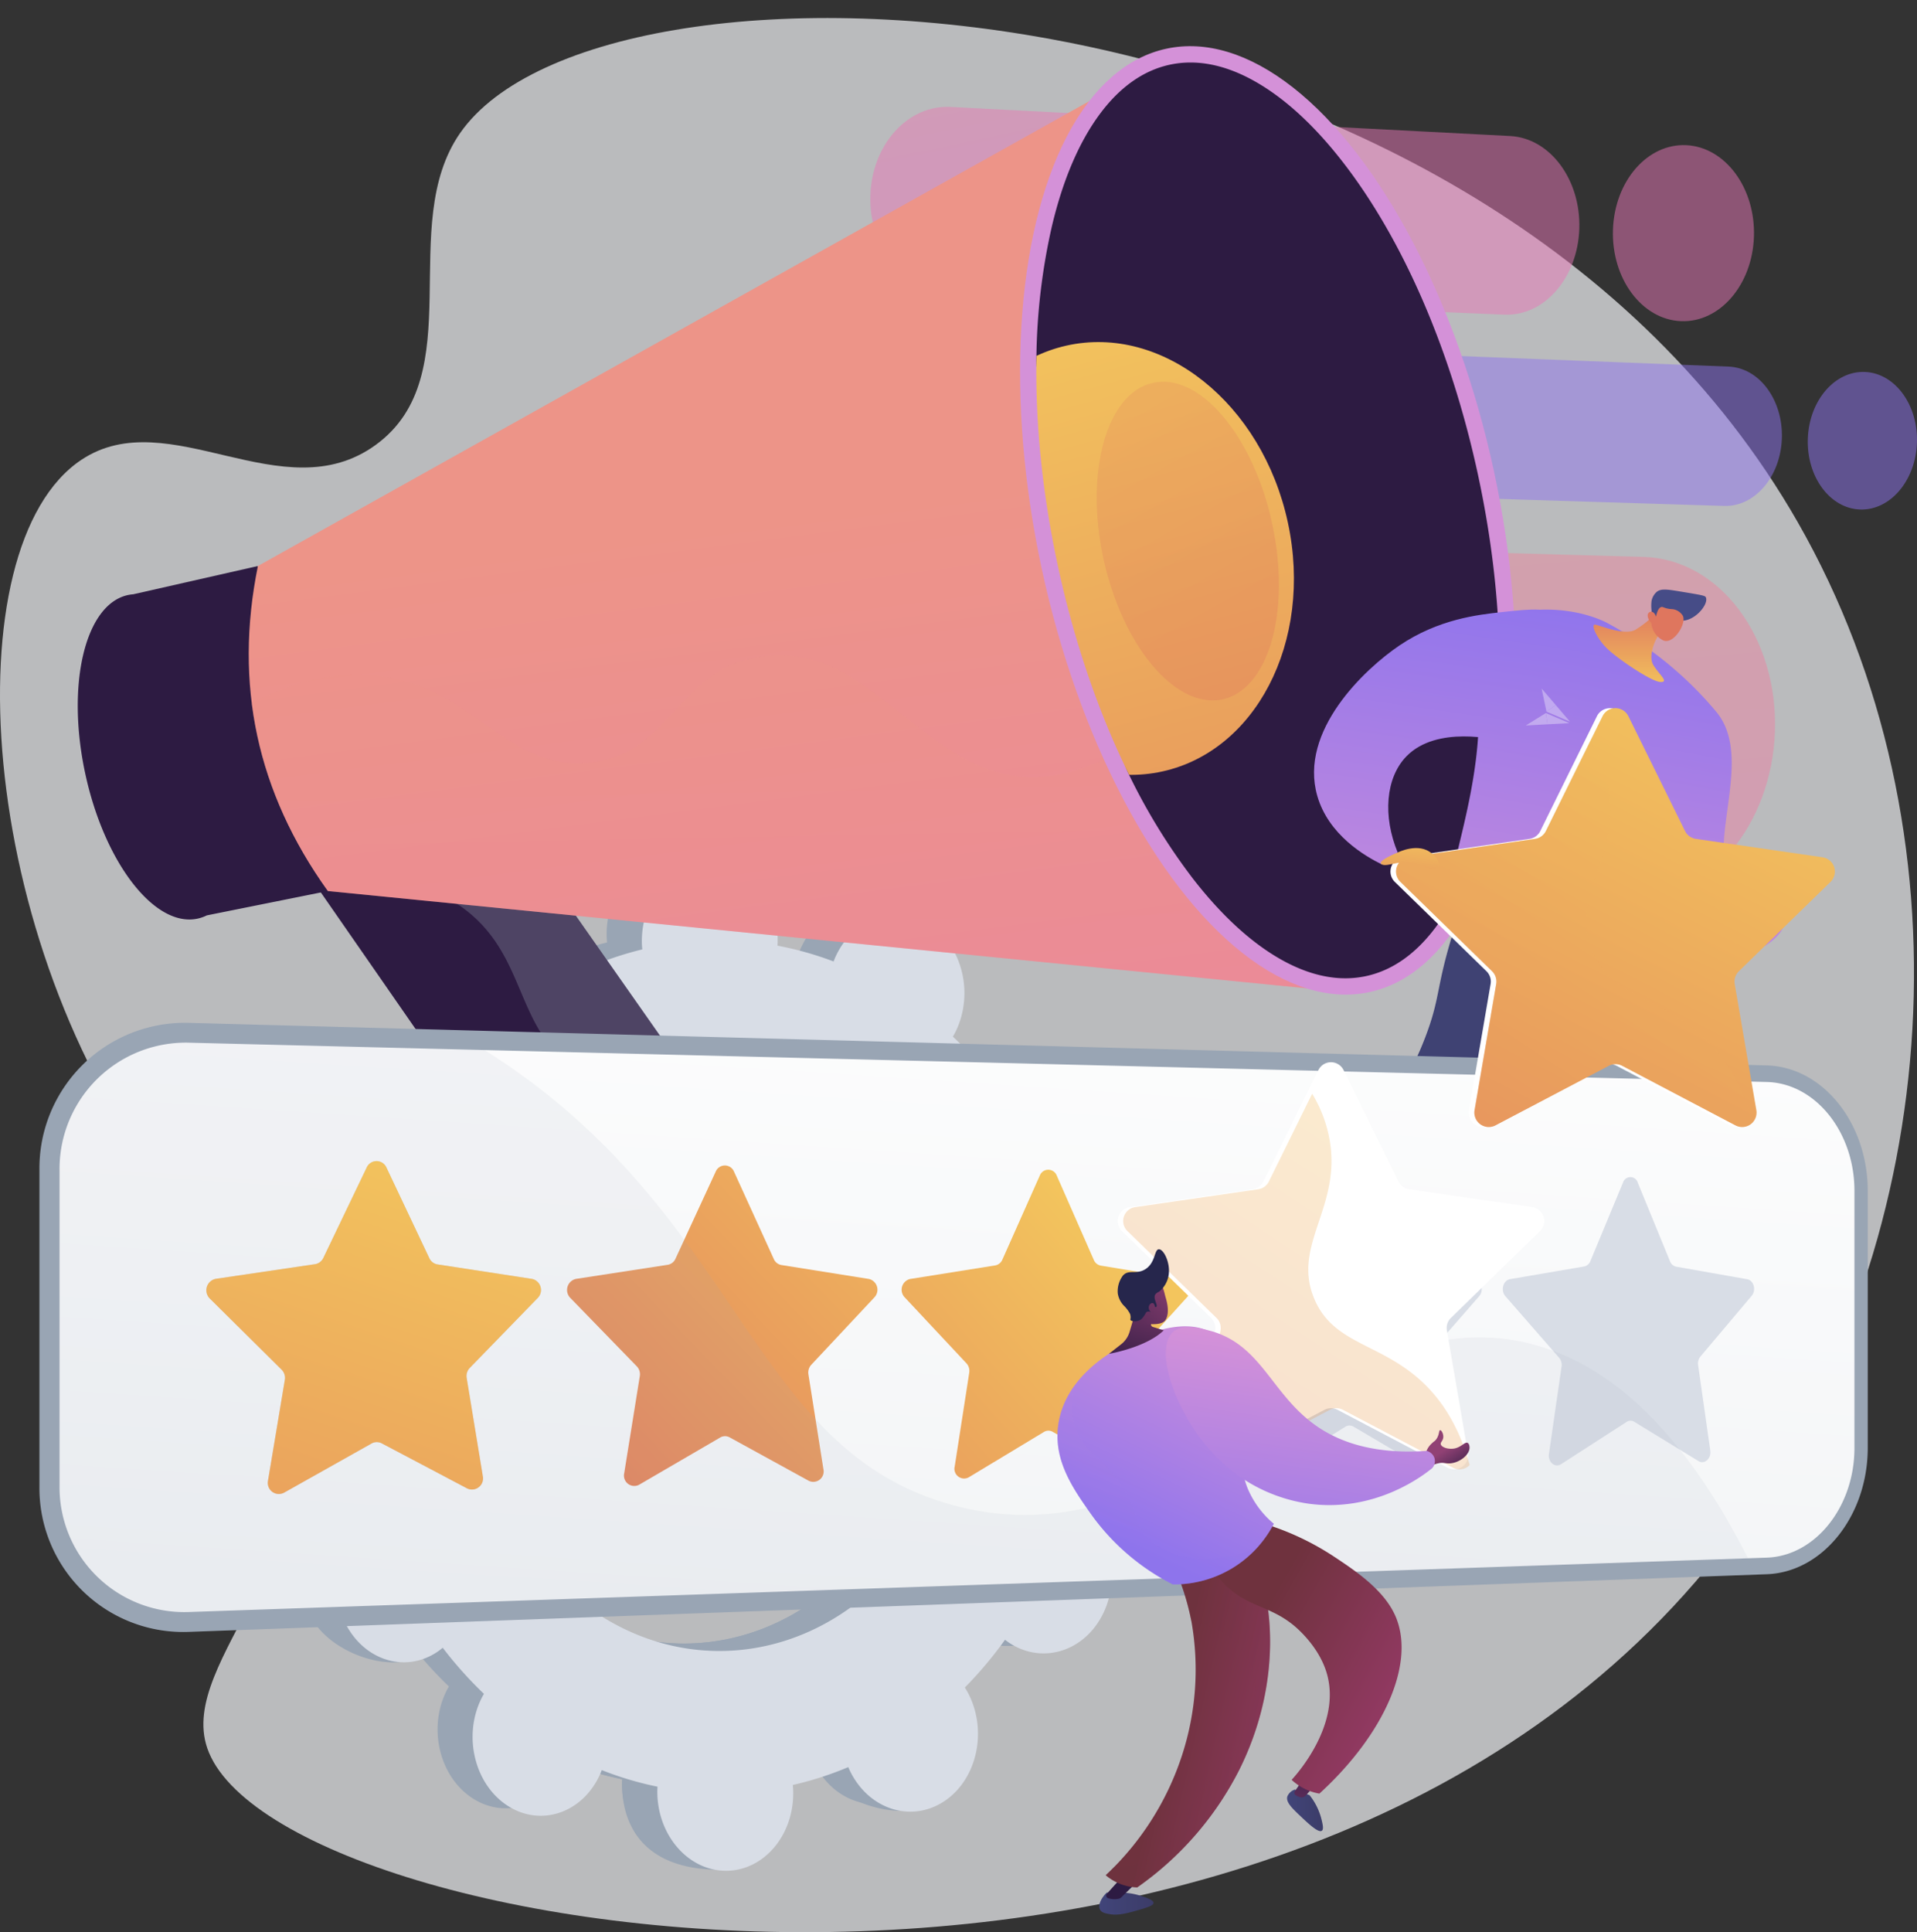 <?xml version="1.0" encoding="UTF-8"?>
<svg xmlns="http://www.w3.org/2000/svg" xmlns:xlink="http://www.w3.org/1999/xlink" width="422.375" height="425.634" viewBox="0 0 422.375 425.634">
  <rect x="0" y="0" width="422.375" height="425.634" fill="#333333" stroke="none"/>
  <defs>
    <linearGradient id="linear-gradient" x1="-0.34" y1="-1.351" x2="0.747" y2="2.228" gradientUnits="objectBoundingBox">
      <stop offset="0" stop-color="#ed9488"/>
      <stop offset="1" stop-color="#e778b7"/>
    </linearGradient>
    <linearGradient id="linear-gradient-2" x1="-0.73" y1="-1.277" x2="0.26" y2="0.124" xlink:href="#linear-gradient"/>
    <linearGradient id="linear-gradient-3" x1="-8.443" y1="-2.617" x2="-3.571" y2="-0.996" xlink:href="#linear-gradient"/>
    <linearGradient id="linear-gradient-4" x1="-1.045" y1="-1.86" x2="-0.059" y2="-0.439" gradientUnits="objectBoundingBox">
      <stop offset="0.004" stop-color="#d491d8"/>
      <stop offset="1" stop-color="#8e74ed"/>
    </linearGradient>
    <linearGradient id="linear-gradient-5" x1="-10.943" y1="-3.399" x2="-6.082" y2="-1.797" xlink:href="#linear-gradient-4"/>
    <linearGradient id="linear-gradient-6" x1="5.519" y1="1.434" x2="6.321" y2="1.434" gradientUnits="objectBoundingBox">
      <stop offset="0" stop-color="#2d1b42"/>
      <stop offset="1" stop-color="#7e3e73"/>
    </linearGradient>
    <linearGradient id="linear-gradient-7" x1="10.284" y1="1.702" x2="12.613" y2="2.15" xlink:href="#linear-gradient-6"/>
    <linearGradient id="linear-gradient-8" x1="-1.349" y1="0.763" x2="-1.108" y2="2.324" xlink:href="#linear-gradient"/>
    <linearGradient id="linear-gradient-9" x1="-1.438" y1="0.362" x2="-1.194" y2="4.677" xlink:href="#linear-gradient"/>
    <linearGradient id="linear-gradient-10" x1="-44.507" y1="0.973" x2="-45.618" y2="1.601" xlink:href="#linear-gradient-4"/>
    <linearGradient id="linear-gradient-11" x1="-44.375" y1="1.321" x2="-45.444" y2="1.335" xlink:href="#linear-gradient-6"/>
    <clipPath id="clip-path">
      <path id="Path_2362" data-name="Path 2362" d="M2567.841,446.605c5.842-1.258,11.055-4.944,15.493-10.957,4.518-6.12,8.03-14.321,10.438-24.376,5.062-21.138,4.621-47.78-1.242-75.018s-16.424-51.7-29.735-68.884c-6.332-8.174-12.908-14.2-19.543-17.922-6.52-3.654-12.788-4.869-18.629-3.612s-11.055,4.944-15.494,10.957c-4.517,6.12-8.029,14.321-10.437,24.376-5.062,21.137-4.621,47.779,1.242,75.018s16.424,51.7,29.735,68.884c6.332,8.174,12.908,14.2,19.543,17.922C2555.732,446.647,2562,447.862,2567.841,446.605Z" fill="none"/>
    </clipPath>
    <linearGradient id="linear-gradient-12" x1="-4.991" y1="1.101" x2="-4.521" y2="3.254" gradientUnits="objectBoundingBox">
      <stop offset="0" stop-color="#f3c55d"/>
      <stop offset="0.996" stop-color="#df765e"/>
    </linearGradient>
    <linearGradient id="linear-gradient-13" x1="-10.169" y1="1.747" x2="-9.487" y2="3.904" xlink:href="#linear-gradient-12"/>
    <linearGradient id="linear-gradient-14" x1="-230.745" y1="-2.41" x2="-230.565" y2="2.649" gradientUnits="objectBoundingBox">
      <stop offset="0" stop-color="#2d1b42"/>
      <stop offset="1" stop-color="#914174"/>
    </linearGradient>
    <linearGradient id="linear-gradient-15" x1="-857.532" y1="1.151" x2="-857.654" y2="-5.069" xlink:href="#linear-gradient-12"/>
    <linearGradient id="linear-gradient-16" x1="-354.714" y1="-1.485" x2="-354.43" y2="1.472" xlink:href="#linear-gradient-14"/>
    <linearGradient id="linear-gradient-17" x1="-592.092" y1="1.353" x2="-592.178" y2="-3.032" xlink:href="#linear-gradient-12"/>
    <linearGradient id="linear-gradient-18" x1="-131.052" y1="0.5" x2="-130.052" y2="0.5" gradientUnits="objectBoundingBox">
      <stop offset="0" stop-color="#464c87"/>
      <stop offset="0.996" stop-color="#3f4273"/>
    </linearGradient>
    <linearGradient id="linear-gradient-19" x1="-140.79" y1="0.5" x2="-139.716" y2="0.5" xlink:href="#linear-gradient-18"/>
    <linearGradient id="linear-gradient-20" x1="-64.321" y1="0.5" x2="-63.321" y2="0.5" xlink:href="#linear-gradient-18"/>
    <linearGradient id="linear-gradient-21" x1="0.393" y1="1.3" x2="0.626" y2="0.019" xlink:href="#linear-gradient-4"/>
    <linearGradient id="linear-gradient-22" x1="-196.535" y1="1.122" x2="-196.535" y2="-0.088" xlink:href="#linear-gradient-12"/>
    <linearGradient id="linear-gradient-23" x1="-321.885" y1="-123.956" x2="-322.549" y2="-126.172" xlink:href="#linear-gradient-18"/>
    <linearGradient id="linear-gradient-24" x1="-394.227" y1="1.73" x2="-393.107" y2="-0.567" xlink:href="#linear-gradient-12"/>
    <linearGradient id="linear-gradient-25" x1="0.297" y1="1.651" x2="0.592" y2="-0.103" xlink:href="#linear-gradient-4"/>
    <linearGradient id="linear-gradient-26" x1="0.229" y1="1.762" x2="0.67" y2="-0.345" gradientUnits="objectBoundingBox">
      <stop offset="0.004" stop-color="#ebeef1"/>
      <stop offset="1" stop-color="#fff"/>
    </linearGradient>
    <linearGradient id="linear-gradient-27" x1="1.299" y1="-0.204" x2="-0.153" y2="1.23" xlink:href="#linear-gradient-12"/>
    <linearGradient id="linear-gradient-28" x1="0.807" y1="0.296" x2="-0.755" y2="1.784" xlink:href="#linear-gradient-12"/>
    <linearGradient id="linear-gradient-29" x1="0.659" y1="-0.06" x2="-0.203" y2="2.505" xlink:href="#linear-gradient-12"/>
    <linearGradient id="linear-gradient-30" x1="0.797" y1="-0.039" x2="-0.191" y2="1.795" xlink:href="#linear-gradient-12"/>
    <linearGradient id="linear-gradient-31" x1="0.98" y1="-0.127" x2="-0.236" y2="1.862" xlink:href="#linear-gradient-12"/>
    <linearGradient id="linear-gradient-33" x1="0.98" y1="-0.127" x2="-0.236" y2="1.862" xlink:href="#linear-gradient-12"/>
    <linearGradient id="linear-gradient-34" y1="0.5" x2="1" y2="0.5" gradientUnits="objectBoundingBox">
      <stop offset="0" stop-color="#41457a"/>
      <stop offset="0.996" stop-color="#3c3c68"/>
    </linearGradient>
    <linearGradient id="linear-gradient-36" x1="0.683" y1="1.086" x2="1.37" y2="3.067" xlink:href="#linear-gradient-14"/>
    <linearGradient id="linear-gradient-37" x1="1.086" y1="-2.415" x2="-0.487" y2="5.498" xlink:href="#linear-gradient-14"/>
    <linearGradient id="linear-gradient-38" x1="1.227" y1="0.872" x2="0.381" y2="0.479" gradientUnits="objectBoundingBox">
      <stop offset="0" stop-color="#9b3b6c"/>
      <stop offset="1" stop-color="#6f323e"/>
    </linearGradient>
    <linearGradient id="linear-gradient-40" x1="0.99" y1="0.841" x2="0.283" y2="0.335" xlink:href="#linear-gradient-38"/>
    <linearGradient id="linear-gradient-41" x1="0.738" y1="-0.045" x2="0.382" y2="0.875" xlink:href="#linear-gradient-4"/>
    <linearGradient id="linear-gradient-42" x1="0.969" y1="1.234" x2="0.427" y2="0.558" xlink:href="#linear-gradient-14"/>
    <linearGradient id="linear-gradient-43" x1="0.568" y1="0.116" x2="0.282" y2="1.45" xlink:href="#linear-gradient-4"/>
    <linearGradient id="linear-gradient-44" x1="0.774" y1="-0.356" x2="0.393" y2="0.833" xlink:href="#linear-gradient-4"/>
    <linearGradient id="linear-gradient-45" x1="0.139" y1="1.51" x2="1.268" y2="-0.984" xlink:href="#linear-gradient-14"/>
    <linearGradient id="linear-gradient-46" x1="-0.522" y1="2.049" x2="1.168" y2="-0.19" xlink:href="#linear-gradient-14"/>
    <linearGradient id="linear-gradient-47" x1="-5.33" y1="6.894" x2="3.967" y2="-3.203" xlink:href="#linear-gradient-14"/>
    <linearGradient id="linear-gradient-48" x1="0.724" y1="-0.337" x2="0.129" y2="2.606" xlink:href="#linear-gradient-12"/>
  </defs>
  <g id="Group_161" data-name="Group 161" transform="translate(-2266.866 -231.585)">
    <g id="Group_156" data-name="Group 156">
      <path id="Path_2345" data-name="Path 2345" d="M2368.242,260.9c-14.164,20.358,2.443,53.363-18.573,68.674-20.458,14.9-45.589-9.525-64.869,3.3-28.6,19.031-23.378,106.115,18.438,160.222,12.575,16.272,23.083,22.6,27.737,41.006,9.993,39.515-25.128,63.022-18.444,82.565,15.048,44.005,246.483,80.931,339.345-51.319,43.37-61.766,49.859-150.957,11.109-218.7C2592.964,224.248,2400.022,215.222,2368.242,260.9Z" fill="#f4f6f9" opacity="0.7"/>
      <g id="Group_137" data-name="Group 137">
        <path id="Path_2346" data-name="Path 2346" d="M2629,354.262l-242.364-6.824c-19.067-.537-35.218,17.182-35.91,39.576h0c-.693,22.391,14.34,40.67,33.413,40.83l242.439,2.03c16.715.14,30.7-16.536,31.365-37.249h0C2658.6,371.908,2645.705,354.732,2629,354.262Z" opacity="0.5" fill="url(#linear-gradient)"/>
        <g id="Group_135" data-name="Group 135" opacity="0.5">
          <path id="Path_2347" data-name="Path 2347" d="M2599.6,261.55l-123.291-6.412c-9.392-.489-17.324,8.245-17.677,19.509h0c-.353,11.262,7.008,20.711,16.4,21.1l123.311,5.152c8.779.366,16.147-8.109,16.493-18.931h0C2615.186,271.149,2608.38,262.006,2599.6,261.55Z" fill="url(#linear-gradient-2)"/>
          <path id="Path_2348" data-name="Path 2348" d="M2653.314,283.677c-.342,10.659-7.531,19.01-16.09,18.652-8.6-.36-15.318-9.363-14.974-20.109s7.62-19.1,16.217-18.649C2647.025,264.016,2653.656,273.017,2653.314,283.677Z" fill="url(#linear-gradient-3)"/>
        </g>
        <g id="Group_136" data-name="Group 136" opacity="0.5">
          <path id="Path_2349" data-name="Path 2349" d="M2647.726,312.34l-94.326-3.708c-7.132-.28-13.156,6.558-13.432,15.274h0c-.276,8.716,5.3,15.962,12.433,16.185l94.339,2.947c6.767.211,12.456-6.467,12.727-14.916h0C2659.739,319.672,2654.492,312.606,2647.726,312.34Z" fill="url(#linear-gradient-4)"/>
          <path id="Path_2350" data-name="Path 2350" d="M2689.227,329.154c-.309,8.339-5.913,14.9-12.539,14.664-6.65-.241-11.807-7.239-11.5-15.631s5.967-14.958,12.616-14.663C2684.431,313.817,2689.535,320.815,2689.227,329.154Z" fill="url(#linear-gradient-5)"/>
        </g>
      </g>
      <g id="Group_139" data-name="Group 139">
        <g id="Group_138" data-name="Group 138">
          <path id="Path_2351" data-name="Path 2351" d="M2481.525,591.938c7.315,4.684,16.517,1.713,20.548-6.647s1.355-18.942-5.977-23.614c-.379-.242-.767-.451-1.155-.652a104.755,104.755,0,0,0,3.076-14.26c.42.032.842.058,1.27.05,8.37-.149,15.022-8.047,14.846-17.641s-7.111-17.231-15.48-17.058c-.437.009-.867.052-1.293.1a106.147,106.147,0,0,0-3.579-14.126c.384-.217.767-.443,1.14-.7,7.156-4.949,9.445-15.62,5.109-23.821s-13.635-10.81-20.772-5.85c-.366.255-.709.533-1.049.816a87.762,87.762,0,0,0-9.242-10.146c.234-.4.464-.816.672-1.251,4.012-8.385,9.26-17.489,1.9-21.955-16.992-10.312-24.27-3.032-28.266,5.34-.207.434-.385.876-.556,1.32a72.242,72.242,0,0,0-12.345-3.477c.026-.479.046-.959.037-1.448-.173-9.527,2.391-14.5-5.91-15.256-18.062-1.654-24.144,6.554-23.972,16.059.009.5.047.984.091,1.469a73.576,73.576,0,0,0-12.12,4.1c-.187-.437-.382-.871-.6-1.295-4.255-8.111-13.39-10.678-20.4-5.744s-9.238,15.482-5,23.582c.217.416.455.806.7,1.192a88.451,88.451,0,0,0-8.679,10.513c-.347-.266-.7-.528-1.069-.764-7.156-4.56-16.134-1.532-20.059,6.754s-1.318,18.693,5.821,23.265c.37.237.748.441,1.127.638a104.9,104.9,0,0,0-3,14.09c-.41-.031-.82-.055-1.237-.047-8.141.169-14.594,7.96-14.424,17.406s6.9,16.984,15.042,16.839c.425-.008.844-.048,1.259-.1a106.266,106.266,0,0,0,3.49,13.964c-.375.213-.748.433-1.113.687-6.969,4.844-9.2,15.351-4.977,23.478s18.218,12.937,25.211,8.1c.359-.248-4.224-2.642-3.891-2.918a88.191,88.191,0,0,0,9.075,10.153c-.23.4-.456.8-.66,1.232-3.943,8.261-1.326,18.727,5.851,23.385s16.223,1.746,20.182-6.528c.205-.429.382-.867.552-1.306a72.478,72.478,0,0,0,12.267,3.647c-.025.477-.046.956-.037,1.444.173,9.51,6.994,17.151,15.245,17.066s14.828-7.881,14.654-17.414c-.009-.5-.047-.988-.091-1.475a73.319,73.319,0,0,0,12.209-3.934c.189.441.385.88.61,1.31,4.3,8.217,13.547,10.948,20.662,6.089s9.4-15.487,5.086-23.715c-.221-.422-.463-.819-.709-1.211a88.051,88.051,0,0,0,8.846-10.52C2480.788,591.427,2481.147,591.7,2481.525,591.938Zm-90.466-6.3c-26.1-16.826-35.6-54.764-21.287-84.867,14.347-30.173,47.259-41.227,73.582-24.564,26.436,16.735,36.113,55,21.543,85.333C2450.361,591.806,2417.271,602.536,2391.059,585.639Z" fill="#99a5b4"/>
          <path id="Path_2352" data-name="Path 2352" d="M2499.287,546.815c8.37-.149,15.022-8.048,14.846-17.641s-7.111-17.231-15.48-17.058c-.437.009-.867.052-1.293.1a106,106,0,0,0-3.579-14.126c.384-.217.767-.443,1.14-.7,7.156-4.95,16.019-17.562,10.963-25.291-9.585-14.653-19.489-9.34-26.626-4.38-.366.255-.709.532-1.049.815a87.755,87.755,0,0,0-9.242-10.145c.234-.4.464-.816.672-1.25a19.568,19.568,0,0,0,.934-14.284q-10.315,19.191-20.3,38.547c21.1,18.584,27.838,52.627,14.624,80.14-11.176,23.268-33.332,34.976-54.889,31.465-.959,2.666-1.9,5.347-2.929,7.98-2.788,7.141-5.953,14.095-9.121,21.035q2.988.881,6,1.493c-.025.477-.046.956-.037,1.444.173,9.51,5.4,18.037,20.356,18.481,8.291.246,9.716-9.3,9.543-18.829-.009-.5-.047-.988-.091-1.475a73.416,73.416,0,0,0,12.209-3.934c.189.441.385.88.61,1.31,4.3,8.217,19.234,12.851,26.356,7.991s3.709-17.389-.608-25.617c-.221-.422-.463-.819-.709-1.211a88.051,88.051,0,0,0,8.846-10.52c.354.273.713.54,1.091.782,7.315,4.685,16.517,1.714,20.548-6.646s1.355-18.942-5.977-23.614c-.379-.242-.767-.451-1.155-.652a104.787,104.787,0,0,0,3.076-14.26C2498.437,546.8,2498.859,546.823,2499.287,546.815Z" fill="#99a5b4"/>
          <path id="Path_2353" data-name="Path 2353" d="M2489.393,593.576c7.324,4.689,16.538,1.717,20.574-6.648s1.357-18.954-5.985-23.63c-.379-.242-.767-.451-1.156-.653a104.848,104.848,0,0,0,3.08-14.268c.421.032.843.058,1.272.051,8.38-.149,15.04-8.051,14.864-17.651s-7.12-17.243-15.5-17.071c-.438.01-.868.052-1.295.1a106.142,106.142,0,0,0-3.584-14.135c.385-.218.768-.444,1.142-.7,7.164-4.952,9.457-15.629,5.115-23.836s-13.652-10.819-20.8-5.856c-.366.254-.711.532-1.051.815a87.861,87.861,0,0,0-9.254-10.153c.235-.4.465-.817.674-1.251,4.017-8.39,1.349-18.919-5.954-23.507s-16.446-1.5-20.446,6.878c-.208.434-.386.877-.558,1.321a72.3,72.3,0,0,0-12.36-3.481c.026-.48.046-.96.037-1.449-.173-9.533-7.024-17.073-15.291-16.84s-14.8,8.129-14.629,17.639c.009.5.047.985.091,1.471a73.652,73.652,0,0,0-12.135,4.1c-.188-.437-.382-.872-.6-1.3-4.26-8.116-13.406-10.686-20.425-5.75s-9.249,15.491-5.006,23.6c.218.415.456.807.7,1.193a88.5,88.5,0,0,0-8.691,10.519c-.347-.267-.7-.529-1.07-.765-7.165-4.564-16.155-1.535-20.084,6.755s-1.32,18.7,5.828,23.281c.371.237.749.441,1.128.638a104.736,104.736,0,0,0-3,14.1c-.41-.031-.822-.056-1.239-.048-8.151.168-14.612,7.964-14.442,17.415s6.909,17,15.06,16.852c.427-.008.846-.048,1.262-.1a106.022,106.022,0,0,0,3.494,13.973c-.376.213-.749.434-1.114.687-6.979,4.847-9.208,15.36-4.984,23.493s13.321,10.822,20.317,5.987c.359-.249.7-.521,1.03-.8a88.06,88.06,0,0,0,9.087,10.161c-.231.4-.457.8-.662,1.233-3.948,8.266-1.327,18.739,5.858,23.4s16.244,1.749,20.208-6.53c.206-.429.383-.867.553-1.307a72.572,72.572,0,0,0,12.283,3.651c-.026.478-.046.957-.037,1.445.173,9.516,7,17.163,15.263,17.079s14.847-7.884,14.673-17.423c-.009-.5-.046-.989-.091-1.476a73.461,73.461,0,0,0,12.224-3.935c.19.442.386.881.611,1.311,4.3,8.223,13.565,10.957,20.689,6.1s9.414-15.5,5.093-23.73c-.222-.421-.464-.819-.711-1.211a88.193,88.193,0,0,0,8.858-10.526C2488.655,593.066,2489.014,593.333,2489.393,593.576Zm-90.581-6.315c-26.134-16.839-35.645-54.8-21.313-84.922,14.365-30.19,47.318-41.248,73.674-24.57,26.469,16.749,36.159,55.037,21.571,85.39C2458.189,593.44,2425.058,604.173,2398.812,587.261Z" fill="#d8dde6"/>
        </g>
      </g>
      <g id="Group_142" data-name="Group 142">
        <path id="Path_2354" data-name="Path 2354" d="M2410.145,511.492a21.925,21.925,0,0,1-21.079-9.077l-67.576-97.4a19.13,19.13,0,0,1,4.958-26.889c8.971-6.051,25.277-4.709,31.556,4.241l68.979,98.317c6.5,9.27,4.046,21.466-5.445,27.18C2419.2,509.266,2412.746,511.1,2410.145,511.492Z" fill="url(#linear-gradient-6)"/>
        <path id="Path_2355" data-name="Path 2355" d="M2326.448,378.121c8.971-6.051,25.277-4.709,31.556,4.241l63.071,89.9c-7.38-.292-15.623,1.652-25.069-3.6-15.726-8.752-12.418-25.018-25.753-36-6.095-5.021-16.335-9.484-34.8-7.515L2321.49,405.01A19.13,19.13,0,0,1,2326.448,378.121Z" fill="#99a5b4" opacity="0.3" style="mix-blend-mode: multiply;isolation: isolate"/>
        <path id="Path_2356" data-name="Path 2356" d="M2295.062,362.661a8.579,8.579,0,0,1,1.156-.164l27.471-6.23,15.411,71.6-26.667,5.36a8.668,8.668,0,0,1-2.028.713c-9.438,2.032-20.523-12.276-24.759-31.958S2285.625,364.693,2295.062,362.661Z" fill="url(#linear-gradient-7)"/>
        <path id="Path_2357" data-name="Path 2357" d="M2323.689,356.267c-5.3,26.086-.185,49.841,15.411,71.6l219,21.762-41.142-201.4Z" fill="url(#linear-gradient-8)"/>
        <path id="Path_2358" data-name="Path 2358" d="M2490.093,402.46c-21.063-3.186-33.2-30.136-56.011-26.22-17.9,3.073-19.538,21.449-37.32,23.333-18.2,1.929-25.322-16.612-46.7-19.085-9.723-1.124-19.079,1.485-27.719,6.064q2.743,21.756,16.761,41.31l219,21.762-26.8-65.619C2513.636,400.133,2500.3,404.005,2490.093,402.46Z" opacity="0.25" fill="url(#linear-gradient-9)" style="mix-blend-mode: multiply;isolation: isolate"/>
        <ellipse id="Ellipse_588" data-name="Ellipse 588" cx="50.965" cy="106.29" rx="50.965" ry="106.29" transform="translate(2474.041 253.036) rotate(-12.148)" fill="url(#linear-gradient-10)"/>
        <path id="Path_2359" data-name="Path 2359" d="M2567.841,446.605c5.842-1.258,11.055-4.944,15.493-10.957,4.518-6.12,8.03-14.321,10.438-24.376,5.062-21.138,4.621-47.78-1.242-75.018s-16.424-51.7-29.735-68.884c-6.332-8.174-12.908-14.2-19.543-17.922-6.52-3.654-12.788-4.869-18.629-3.612s-11.055,4.944-15.494,10.957c-4.517,6.12-8.029,14.321-10.437,24.376a136.671,136.671,0,0,0-3.47,29.043c-.276,14.478,12.193,26.846,15.6,42.7,3.628,16.853-1.839,35.923,4.924,49.584a134.067,134.067,0,0,0,13.918,22.579c6.332,8.174,12.908,14.2,19.543,17.922C2555.732,446.647,2562,447.862,2567.841,446.605Z" fill="url(#linear-gradient-11)"/>
        <g id="Group_141" data-name="Group 141">
          <g id="Group_140" data-name="Group 140" clip-path="url(#clip-path)">
            <path id="Path_2360" data-name="Path 2360" d="M2550.626,346.7c5.667,26.326-7.265,50.981-28.58,55.012-20.985,3.968-42.227-13.607-47.736-39.2s6.675-50.093,27.5-54.788C2522.969,302.955,2544.959,320.375,2550.626,346.7Z" fill="url(#linear-gradient-12)"/>
            <path id="Path_2361" data-name="Path 2361" d="M2547.184,346.994c4.208,19.549-.944,36.9-11.359,38.727-10.253,1.8-21.766-12.169-25.858-31.174s.7-36.281,10.834-38.62C2531.1,313.551,2542.976,327.445,2547.184,346.994Z" opacity="0.3" fill="url(#linear-gradient-13)" style="mix-blend-mode: multiply;isolation: isolate"/>
          </g>
        </g>
      </g>
      <g id="Group_144" data-name="Group 144">
        <path id="Path_2363" data-name="Path 2363" d="M2618.267,519.562s9.689,4.4,9.848,5.107-6.232-.236-8.84-.134-4.754-.67-4.518-1.775,1.149-3.884,1.149-3.884Z" fill="url(#linear-gradient-14)"/>
        <path id="Path_2364" data-name="Path 2364" d="M2618.621,515.988l-.589,4.363a3.418,3.418,0,0,1-2.564-.1l-.44-4.785Z" fill="url(#linear-gradient-15)"/>
        <path id="Path_2365" data-name="Path 2365" d="M2572.99,516.093l-1.127,1.809a2.156,2.156,0,0,0-.259,1.692c.4,1.5,1.182,4.437,1.525,5.2.467,1.042,6.738,1.66,6.738,1.66s.559-.787-.743-1.737-2.139-1.1-2.6-2.5a36.774,36.774,0,0,1-.766-5.37Z" fill="url(#linear-gradient-16)"/>
        <path id="Path_2366" data-name="Path 2366" d="M2577.681,511.495c-.412.328-2.426,6.441-2.426,6.441s-.652.833-1.89-.4-.561-.552-.561-.552l.233-6.012Z" fill="url(#linear-gradient-17)"/>
        <path id="Path_2367" data-name="Path 2367" d="M2623.953,428.34c.511,13.014.532,27.153-.217,42.257-.843,17.009-2.537,32.729-4.672,46.979-.794.026-1.628.03-2.5.006-.589-.017-1.159-.046-1.71-.084a108.216,108.216,0,0,1-3.59-11.482,110.47,110.47,0,0,1-2.507-13.444c-1.866-14.74.321-16.026-1.193-26.949-1.342-9.675-3.249-10.053-5.488-23.788-2.429-14.9-.621-17.14.259-17.947C2606.08,420.449,2614.874,422.79,2623.953,428.34Z" fill="url(#linear-gradient-18)"/>
        <path id="Path_2368" data-name="Path 2368" d="M2602.336,423.888c3.571-3.28,11.737-1.294,20.361,3.711-9.922,10.72-11,17.674-9.814,22.187,1.344,5.1,5.432,6.568,5.416,12.145-.019,6.852-6.2,8.668-6.072,15.919.087,4.795,2.8,4.745,3.446,10.668.76,7.007-2.791,9.422-1.641,14.607.5,2.23,1.907,5.145,5.928,8.147-.29,2.129-.587,4.237-.9,6.305-.793.025-1.627.029-2.5,0q-.883-.024-1.71-.083a108.216,108.216,0,0,1-3.59-11.482,110.47,110.47,0,0,1-2.507-13.444c-1.866-14.74.321-16.026-1.193-26.949-1.342-9.675-3.249-10.053-5.488-23.788C2599.648,426.931,2601.456,424.7,2602.336,423.888Z" opacity="0.3" fill="url(#linear-gradient-19)" style="mix-blend-mode: multiply;isolation: isolate"/>
        <path id="Path_2369" data-name="Path 2369" d="M2617.807,428.122a292.239,292.239,0,0,0-40.06,85.741,5.225,5.225,0,0,1-2.86.444,5.321,5.321,0,0,1-3.24-1.751,84.2,84.2,0,0,1-.743-20.75,71.556,71.556,0,0,1,2.919-15.6c2.358-7.608,3.98-8.035,7.057-16.084,3.194-8.354,2.42-10.439,5.478-20.893a138,138,0,0,1,6.831-18.331Q2605.5,424.51,2617.807,428.122Z" fill="url(#linear-gradient-20)"/>
        <path id="Path_2370" data-name="Path 2370" d="M2659.994,434.431c.44,3.127-6.41,8.3-12.7,7.746-8.586-.755-15.754-12.131-16.518-21.167-.163-1.935-.043-3.881-.437-3.939-1-.147-3.57,11.717-5.586,21.776a13.643,13.643,0,0,1-6.888.763c-4.6-.753-5.143-3.609-10.284-5.471-3-1.086-5.939-1.089-11.817-1.094-6.636-.005-6.818.813-8.1.219a6.635,6.635,0,0,1-.588-.368c-4.725-3.393,8.794-29.179,4.9-52.97-.432-2.644-1.1-5.36.381-8.007,3.817-6.84,18.9-7.8,28.246-3.3a77.652,77.652,0,0,1,10.682,6.778c1.531,1.137,3.124,2.41,4.785,3.861a79.174,79.174,0,0,1,9.145,9.369c8.814,11.145-4.4,31.961,4.864,40.54C2654.111,432.9,2659.613,431.727,2659.994,434.431Z" fill="url(#linear-gradient-21)"/>
        <path id="Path_2371" data-name="Path 2371" d="M2632.2,366.145a22.454,22.454,0,0,1-5.033,4.183c-2.357,1.29-7.552-.883-8.754-1.139s.241,2.982,2.508,5.212,9.763,7.332,11.785,7.417-.326-1.684-1.567-3.746.508-6.323,2.074-7.636S2632.2,366.145,2632.2,366.145Z" fill="url(#linear-gradient-22)"/>
        <g id="Group_143" data-name="Group 143">
          <path id="Path_2372" data-name="Path 2372" d="M2637.77,368.3c2.753-.209,5.534-3.6,4.972-5.079-.16-.423-.518-.49-5.907-1.378-2.676-.44-4.014-.622-4.939.117a3.534,3.534,0,0,0-1.144,2.017,8.857,8.857,0,0,0-.008,2c.059.953.042.911.067,1.192a12.336,12.336,0,0,0,.9,3.513,8.55,8.55,0,0,1,1.1-1.015,7.589,7.589,0,0,1,1.669-.984A8.6,8.6,0,0,1,2637.77,368.3Z" fill="url(#linear-gradient-23)"/>
          <path id="Path_2373" data-name="Path 2373" d="M2630.707,368.848a4.667,4.667,0,0,0,2.6,3.791c2.222,1.035,5.171-3.605,4.36-5.377a3.089,3.089,0,0,0-1.968-1.433c-.507-.117-.756-.016-1.581-.224-.761-.192-.909-.37-1.2-.31-.368.074-.836.492-1.187,2.129-.182-.639-.586-1.067-1.024-1.093a.824.824,0,0,0-.439.122C2629.669,366.838,2629.787,367.815,2630.707,368.848Z" fill="url(#linear-gradient-24)"/>
        </g>
        <path id="Path_2374" data-name="Path 2374" d="M2571.326,422c-3.721-1.824-11.754-6.495-14.224-15.1-4.112-14.324,10.512-27.987,18.062-33.1,8.656-5.861,17.354-6.808,22.64-7.383,6.558-.714,10.56-1.149,13.567,1.313,7.775,6.368,3.1,27.379-4.6,29.542-2.519.708-3.473-1.135-8.753-2.408-1.719-.414-14.552-3.5-21.226,3.283-4.67,4.751-5.267,13.266-1.969,21.226Z" fill="url(#linear-gradient-25)"/>
      </g>
      <g id="Group_147" data-name="Group 147">
        <path id="Path_2375" data-name="Path 2375" d="M2656.149,466.279,2308.335,456.9a32.058,32.058,0,0,0-32.777,32.4v69.677a31.7,31.7,0,0,0,32.777,32.088l347.814-12.705c12.353-.451,22.24-12.917,22.24-27.848V493.914C2678.389,478.983,2668.5,466.612,2656.149,466.279Z" fill="#99a5b4"/>
        <path id="Path_2376" data-name="Path 2376" d="M2308.335,586.691a27.5,27.5,0,0,1-28.348-27.81V489.347a27.817,27.817,0,0,1,28.348-28.081l347.814,8.664c10.7.266,19.307,11.009,19.307,23.951v56.69c0,12.941-8.609,23.766-19.307,24.135Z" fill="url(#linear-gradient-26)"/>
        <g id="Group_145" data-name="Group 145">
          <path id="Path_2377" data-name="Path 2377" d="M2352.015,488.773l9.45,19.972a2.411,2.411,0,0,0,1.8,1.367l20.787,3.187a2.5,2.5,0,0,1,1.3,4.2l-14.98,15.416a2.573,2.573,0,0,0-.683,2.2l3.559,21.663a2.442,2.442,0,0,1-3.438,2.689l-18.835-9.938a2.343,2.343,0,0,0-2.252.039L2329.5,560.37a2.438,2.438,0,0,1-3.587-2.594l3.712-22.239a2.55,2.55,0,0,0-.71-2.234l-15.825-15.673a2.563,2.563,0,0,1,1.388-4.351l21.779-3.217a2.448,2.448,0,0,0,1.845-1.376l9.578-19.965A2.384,2.384,0,0,1,2352.015,488.773Z" fill="#d8dde6"/>
          <path id="Path_2378" data-name="Path 2378" d="M2428.6,489.7l8.766,19.232a2.244,2.244,0,0,0,1.669,1.316l19.292,3.07a2.438,2.438,0,0,1,1.2,4.049l-13.905,14.85a2.537,2.537,0,0,0-.633,2.122l3.3,20.871a2.287,2.287,0,0,1-3.19,2.588l-17.471-9.585a2.1,2.1,0,0,0-2.089.036l-17.82,10.379a2.279,2.279,0,0,1-3.323-2.5l3.439-21.405a2.52,2.52,0,0,0-.658-2.151l-14.659-15.087a2.494,2.494,0,0,1,1.286-4.187l20.177-3.1a2.284,2.284,0,0,0,1.71-1.325l8.879-19.226A2.177,2.177,0,0,1,2428.6,489.7Z" fill="url(#linear-gradient-27)"/>
          <path id="Path_2379" data-name="Path 2379" d="M2499.711,490.566l8.152,18.545a2.1,2.1,0,0,0,1.553,1.269l17.952,2.961a2.382,2.382,0,0,1,1.121,3.907l-12.941,14.323a2.508,2.508,0,0,0-.589,2.047l3.072,20.134c.286,1.875-1.466,3.35-2.968,2.494l-16.251-9.256a1.9,1.9,0,0,0-1.942.033l-16.564,9.995a2.138,2.138,0,0,1-3.087-2.411l3.2-20.631a2.489,2.489,0,0,0-.611-2.073l-13.617-14.544a2.432,2.432,0,0,1,1.193-4.036l18.747-2.986a2.135,2.135,0,0,0,1.589-1.277l8.254-18.539A2,2,0,0,1,2499.711,490.566Z" fill="url(#linear-gradient-28)"/>
          <path id="Path_2380" data-name="Path 2380" d="M2565.924,491.37l7.6,17.9a1.977,1.977,0,0,0,1.448,1.226l16.748,2.859c1.547.264,2.163,2.493,1.045,3.774l-12.074,13.833a2.481,2.481,0,0,0-.549,1.977l2.866,19.447c.267,1.811-1.368,3.234-2.769,2.407l-15.154-8.949a1.715,1.715,0,0,0-1.81.031l-15.436,9.638c-1.453.907-3.154-.469-2.876-2.33l2.977-19.911a2.459,2.459,0,0,0-.57-2l-12.683-14.039c-1.192-1.32-.534-3.622,1.112-3.894l17.462-2.882a2.005,2.005,0,0,0,1.481-1.233l7.692-17.9A1.841,1.841,0,0,1,2565.924,491.37Z" fill="#d8dde6"/>
          <path id="Path_2381" data-name="Path 2381" d="M2627.725,492.12l7.1,17.308a1.864,1.864,0,0,0,1.354,1.185l15.66,2.764c1.447.255,2.024,2.411.978,3.65L2641.53,530.4a2.454,2.454,0,0,0-.514,1.912l2.68,18.806c.249,1.752-1.279,3.126-2.59,2.325l-14.164-8.661a1.557,1.557,0,0,0-1.691.029l-14.419,9.3c-1.357.876-2.946-.455-2.686-2.254l2.78-19.239a2.438,2.438,0,0,0-.532-1.934l-11.842-13.567c-1.112-1.275-.5-3.5,1.038-3.762l16.306-2.786a1.892,1.892,0,0,0,1.383-1.192l7.187-17.3A1.7,1.7,0,0,1,2627.725,492.12Z" fill="#d8dde6"/>
        </g>
        <g id="Group_146" data-name="Group 146" opacity="0.1" style="mix-blend-mode: multiply;isolation: isolate">
          <path id="Path_2382" data-name="Path 2382" d="M2604.928,527.816c-44.9-12.221-75.062,48.992-127.266,35.547-45.264-11.657-46.528-62.134-100.327-98.06q-5.529-3.693-11.258-6.85l-57.742-1.557a32.058,32.058,0,0,0-32.777,32.4v69.677a31.7,31.7,0,0,0,32.777,32.088l345.451-12.619C2637.182,544.075,2619.612,531.813,2604.928,527.816Z" fill="#99a5b4"/>
        </g>
        <path id="Path_2383" data-name="Path 2383" d="M2352.015,488.773l9.45,19.972a2.411,2.411,0,0,0,1.8,1.367l20.787,3.187a2.5,2.5,0,0,1,1.3,4.2l-14.98,15.416a2.573,2.573,0,0,0-.683,2.2l3.559,21.663a2.442,2.442,0,0,1-3.438,2.689l-18.835-9.938a2.343,2.343,0,0,0-2.252.039L2329.5,560.37a2.438,2.438,0,0,1-3.587-2.594l3.712-22.239a2.55,2.55,0,0,0-.71-2.234l-15.825-15.673a2.563,2.563,0,0,1,1.388-4.351l21.779-3.217a2.448,2.448,0,0,0,1.845-1.376l9.578-19.965A2.384,2.384,0,0,1,2352.015,488.773Z" fill="url(#linear-gradient-29)"/>
      </g>
      <g id="Group_149" data-name="Group 149">
        <path id="Path_2384" data-name="Path 2384" d="M2624.41,389.352l12.48,25.288a3.176,3.176,0,0,0,2.39,1.737l27.907,4.055a3.175,3.175,0,0,1,1.759,5.415l-20.193,19.683a3.174,3.174,0,0,0-.913,2.81l4.767,27.794a3.175,3.175,0,0,1-4.606,3.347l-24.961-13.123a3.175,3.175,0,0,0-2.954,0l-24.961,13.123a3.174,3.174,0,0,1-4.6-3.347l4.767-27.794a3.178,3.178,0,0,0-.913-2.81l-20.194-19.683a3.175,3.175,0,0,1,1.759-5.415l27.907-4.055a3.174,3.174,0,0,0,2.39-1.737l12.481-25.288A3.174,3.174,0,0,1,2624.41,389.352Z" fill="#fff"/>
        <path id="Path_2385" data-name="Path 2385" d="M2625.649,389.352l12.481,25.288a3.174,3.174,0,0,0,2.39,1.737l27.906,4.055a3.175,3.175,0,0,1,1.76,5.415l-20.194,19.683a3.177,3.177,0,0,0-.913,2.81l4.767,27.794a3.175,3.175,0,0,1-4.606,3.347l-24.96-13.123a3.177,3.177,0,0,0-2.955,0l-24.96,13.123a3.175,3.175,0,0,1-4.606-3.347l4.767-27.794a3.174,3.174,0,0,0-.913-2.81l-20.194-19.683a3.175,3.175,0,0,1,1.76-5.415l27.907-4.055a3.175,3.175,0,0,0,2.39-1.737l12.48-25.288A3.174,3.174,0,0,1,2625.649,389.352Z" fill="url(#linear-gradient-30)"/>
        <g id="Group_148" data-name="Group 148" opacity="0.3" style="mix-blend-mode: multiply;isolation: isolate">
          <path id="Path_2386" data-name="Path 2386" d="M2642.463,460.238c-9.579-9.108-20.368-8.6-24.724-19.126-4.881-11.794,5.512-20.05,3.732-34.52a30.292,30.292,0,0,0-4.171-11.858l-9.824,19.906a3.175,3.175,0,0,1-2.39,1.737l-27.907,4.055a3.174,3.174,0,0,0-1.76,5.414l20.194,19.684a3.174,3.174,0,0,1,.913,2.81l-4.767,27.794a3.175,3.175,0,0,0,4.606,3.347l24.96-13.123a3.177,3.177,0,0,1,2.955,0l24.96,13.123a3.154,3.154,0,0,0,3.762-.607C2650.524,469.8,2646.484,464.062,2642.463,460.238Z" fill="url(#linear-gradient-31)"/>
        </g>
      </g>
      <g id="Group_155" data-name="Group 155">
        <g id="Group_151" data-name="Group 151">
          <path id="Path_2387" data-name="Path 2387" d="M2562.887,467.292l12.13,24.579a3.085,3.085,0,0,0,2.323,1.688l27.125,3.941a3.086,3.086,0,0,1,1.71,5.263L2586.547,521.9a3.085,3.085,0,0,0-.887,2.731l4.633,27.014a3.085,3.085,0,0,1-4.476,3.253l-24.261-12.755a3.089,3.089,0,0,0-2.872,0l-24.26,12.755a3.086,3.086,0,0,1-4.477-3.253l4.633-27.014a3.086,3.086,0,0,0-.887-2.731l-19.627-19.132a3.085,3.085,0,0,1,1.71-5.263l27.124-3.941a3.083,3.083,0,0,0,2.323-1.688l12.13-24.579A3.086,3.086,0,0,1,2562.887,467.292Z" fill="#fff"/>
          <path id="Path_2388" data-name="Path 2388" d="M2564.091,467.292l12.131,24.579a3.084,3.084,0,0,0,2.323,1.688l27.124,3.941a3.086,3.086,0,0,1,1.71,5.263L2587.752,521.9a3.088,3.088,0,0,0-.888,2.731l4.634,27.014a3.086,3.086,0,0,1-4.477,3.253l-24.261-12.755a3.088,3.088,0,0,0-2.871,0l-24.261,12.755a3.085,3.085,0,0,1-4.476-3.253l4.633-27.014a3.084,3.084,0,0,0-.887-2.731l-19.628-19.132a3.086,3.086,0,0,1,1.71-5.263l27.125-3.941a3.087,3.087,0,0,0,2.323-1.688l12.13-24.579A3.085,3.085,0,0,1,2564.091,467.292Z" fill="url(#linear-gradient-30)"/>
          <g id="Group_150" data-name="Group 150" opacity="0.3" style="mix-blend-mode: multiply;isolation: isolate">
            <path id="Path_2389" data-name="Path 2389" d="M2580.433,536.19c-9.309-8.853-19.8-8.359-24.03-18.59-4.744-11.463,5.358-19.487,3.627-33.552a29.44,29.44,0,0,0-4.053-11.525l-9.549,19.348a3.089,3.089,0,0,1-2.324,1.688L2516.98,497.5a3.086,3.086,0,0,0-1.71,5.263L2534.9,521.9a3.084,3.084,0,0,1,.887,2.731l-4.633,27.014a3.085,3.085,0,0,0,4.476,3.253l24.261-12.755a3.088,3.088,0,0,1,2.871,0l24.261,12.755a3.066,3.066,0,0,0,3.656-.589C2588.269,545.487,2584.342,539.906,2580.433,536.19Z" fill="url(#linear-gradient-33)"/>
          </g>
        </g>
        <g id="Group_154" data-name="Group 154">
          <path id="Path_2390" data-name="Path 2390" d="M2510.7,648.5c-1.387,1.4-1.949,2.9-1.445,3.783.348.608,1.118.767,1.962.929,1.332.256,2.72.187,5.575-.619,2.665-.753,4.232-1.2,4.233-1.836,0-.6-1.369-1.064-2.572-1.473a15.038,15.038,0,0,0-4.216-.784Z" fill="url(#linear-gradient-34)"/>
          <path id="Path_2391" data-name="Path 2391" d="M2552.142,625.8a2.677,2.677,0,0,0-1.639,1.532c-.337,1.242.99,2.523,3.111,4.522,1.593,1.5,3.743,3.525,4.491,3.014.458-.313.187-1.438-.065-2.485a14,14,0,0,0-2.635-5.35Z" fill="url(#linear-gradient-34)"/>
          <path id="Path_2392" data-name="Path 2392" d="M2513.741,645.415l-2.985,3.31a.617.617,0,0,0,.287,1.009,4.582,4.582,0,0,0,2.4.094,1.161,1.161,0,0,0,.483-.3l2.979-2.91Z" fill="url(#linear-gradient-36)"/>
          <path id="Path_2393" data-name="Path 2393" d="M2553.8,623.8l-1.609,2.319a.673.673,0,0,0,.231.973,5.778,5.778,0,0,0,.8.367,1.212,1.212,0,0,0,1.322-.329l1.746-1.965Z" fill="url(#linear-gradient-37)"/>
          <path id="Path_2394" data-name="Path 2394" d="M2524.891,575.222a56.324,56.324,0,0,1,4.493,13.582,60.856,60.856,0,0,1-2.06,29.378,62.787,62.787,0,0,1-16.831,26.479,11.39,11.39,0,0,0,6.935,2.691,70.564,70.564,0,0,0,22.474-25.871c9.789-19.573,7.334-38.788,3.054-46.914-1.405-2.669-2.992-4.114-4.79-4.757C2532.4,567.747,2525.706,574.393,2524.891,575.222Z" fill="url(#linear-gradient-38)"/>
          <path id="Path_2395" data-name="Path 2395" d="M2542.956,574.567c-1.405-2.669-2.992-4.114-4.79-4.757-5.77-2.063-12.46,4.583-13.275,5.412a56.376,56.376,0,0,1,4.442,13.344c4.031.948,9.663,3.2,12.407,8.509,4.44,8.6-1.943,18.9-3.267,21.036-2.916,4.7-4.681,4.264-8.987,11.029-3.252,5.109-3.5,7.333-6.331,9.8a17.718,17.718,0,0,1-10.84,3.939c-.658.669-1.272,1.263-1.822,1.779a11.39,11.39,0,0,0,6.935,2.691,70.564,70.564,0,0,0,22.474-25.871C2549.691,601.908,2547.236,582.693,2542.956,574.567Z" opacity="0.3" fill="url(#linear-gradient-38)" style="mix-blend-mode: multiply;isolation: isolate"/>
          <path id="Path_2396" data-name="Path 2396" d="M2532.346,574.508a22.794,22.794,0,0,0,3.982,5.718c5.174,5.395,10.011,4.885,15.492,9.328.676.548,5.53,4.574,7.323,10.447,3.451,11.305-6.578,22.454-7.688,23.654a12.052,12.052,0,0,0,6.113,3.034c14.379-13.138,21.4-29.059,16.621-39.405-2.61-5.643-8.789-9.746-13.353-12.776a59.554,59.554,0,0,0-19.22-8.3Z" fill="url(#linear-gradient-40)"/>
          <path id="Path_2397" data-name="Path 2397" d="M2540.923,544.52c.217,6.357-1.257,9.654.807,14.843a20.357,20.357,0,0,0,5.807,7.884,24.747,24.747,0,0,1-22.271,13.354,49.849,49.849,0,0,1-18.017-15.493c-3.982-5.648-8.353-11.849-7.2-19.753,1.47-10.042,10.775-15.407,13.413-16.928,1.737-1,13.729-7.915,21.059-2.833C2540.418,529.68,2540.761,539.764,2540.923,544.52Z" fill="url(#linear-gradient-41)"/>
          <path id="Path_2398" data-name="Path 2398" d="M2581,551.736a4.377,4.377,0,0,1,1.347-2.2c.487-.492.586-.414.9-.817.8-1.012.607-2.058.914-2.093.268-.031.738.723.706,1.5-.036.87-.672,1.13-.552,1.613.168.678,1.676,1.171,3.012.919,1.549-.294,2.3-1.542,2.91-1.226.44.23.412,1.052.409,1.123-.068,1.542-2.127,3.159-4.136,3.37-1.157.122-1.589-.3-2.961.051-.91.231-1.228.545-1.685.358C2581.124,554.033,2580.82,552.718,2581,551.736Z" fill="url(#linear-gradient-42)"/>
          <path id="Path_2399" data-name="Path 2399" d="M2581.225,551.191c-12.382.857-19.777-2.363-24.235-5.446-10.114-6.994-12.1-18.113-23.827-21.1-2.139-.545-5.865-1.495-7.9.408-4.224,3.956.757,18.455,9.53,27.368a35.442,35.442,0,0,0,20.44,10.406c14.766,1.992,25.359-6.341,27.186-7.828a2.338,2.338,0,0,0,.454-2.367A2.447,2.447,0,0,0,2581.225,551.191Z" fill="url(#linear-gradient-43)"/>
          <path id="Path_2400" data-name="Path 2400" d="M2519.956,570.661c-3.487-3.3-1.837-5.349-6.127-11.981-4.371-6.757-7.517-6.882-9.531-11.437-1.042-2.357-1.685-5.741-.536-10.6a19.185,19.185,0,0,0-3.71,8.714c-1.156,7.9,3.215,14.105,7.2,19.753a49.849,49.849,0,0,0,18.017,15.493,25.086,25.086,0,0,0,13.909-4.075,24.619,24.619,0,0,0,5.154-4.544,22.968,22.968,0,0,1-6.265,2.355C2536.9,574.588,2526.345,576.714,2519.956,570.661Z" opacity="0.3" fill="url(#linear-gradient-44)" style="mix-blend-mode: multiply;isolation: isolate"/>
          <path id="Path_2401" data-name="Path 2401" d="M2516.758,521.55l-1.009,3.408a5.466,5.466,0,0,1-1.872,2.753l-2.677,2.1s8.163-1.37,12.068-5.174l-2.384-.752a.6.6,0,0,1-.422-.574V520.8Z" fill="url(#linear-gradient-45)"/>
          <g id="Group_153" data-name="Group 153">
            <g id="Group_152" data-name="Group 152">
              <path id="Path_2402" data-name="Path 2402" d="M2519.692,523.272c.389-.086,3.207.375,4.008-.98,1.088-1.838.005-4.776-.1-5.23-.457-1.9-.627-2.189-.98-2.591l-.5-.527-.064-.046a7.112,7.112,0,0,0-1.921-.64c-.893-.045-2.71,3.157-3.751,8.092-.084.176-.168.354-.251.534C2515.915,522.351,2519.667,523.451,2519.692,523.272Z" fill="url(#linear-gradient-46)"/>
              <path id="Path_2403" data-name="Path 2403" d="M2524.237,513.028a5.866,5.866,0,0,1-1.977,3.089,2.6,2.6,0,0,0-.706.451.806.806,0,0,0-.133.156c-.583.862.629,2.382.224,2.73-.294.252-1.21-.434-1.4-.2s.532.967.322,1.232c-.159.2-.629-.147-1.053.112-.211.129-.2.28-.515.762a4.993,4.993,0,0,1-.56.717c-.757.746-2.319.676-2.508.246-.053-.12.037-.185.044-.538a2.739,2.739,0,0,0-.112-.739,7.116,7.116,0,0,0-1.411-1.881,5.056,5.056,0,0,1-1.3-2.619c-.013-.112-.018-.2-.021-.256a5.8,5.8,0,0,1,1.139-3.71c1.285-1.458,2.961-.157,4.95-1.411,2.295-1.447,1.934-4.357,2.979-4.39C2523.351,506.744,2524.989,510.243,2524.237,513.028Z" fill="#26264c"/>
              <path id="Path_2404" data-name="Path 2404" d="M2521.2,518.955c-.235-.606-1.011-.3-1.19.354a1.239,1.239,0,0,0,.928,1.543C2521.588,520.887,2521.513,519.771,2521.2,518.955Z" fill="url(#linear-gradient-47)"/>
            </g>
          </g>
        </g>
      </g>
      <path id="Path_2405" data-name="Path 2405" d="M2574.827,419.378s4.6-2.354,7.525.225,1.681,4.521-2.366,2.675-7.3.427-8.66-.274S2574.827,419.378,2574.827,419.378Z" fill="url(#linear-gradient-48)"/>
    </g>
    <g id="Group_160" data-name="Group 160" opacity="0.35">
      <g id="Group_159" data-name="Group 159">
        <g id="Group_158" data-name="Group 158">
          <g id="Group_157" data-name="Group 157">
            <path id="Path_2406" data-name="Path 2406" d="M2607.465,388.661l5.172,2.215-4.8.26Z" fill="#fff"/>
            <path id="Path_2407" data-name="Path 2407" d="M2607.839,391.136l4.8-.26-9.6.519,4.425-2.734Z" fill="#fff"/>
          </g>
        </g>
      </g>
      <path id="Path_2408" data-name="Path 2408" d="M2607.6,388.339l5.173,2.215-3.123-3.652Z" fill="#fff"/>
      <path id="Path_2409" data-name="Path 2409" d="M2609.653,386.9l3.123,3.652-6.246-7.3,1.074,5.089Z" fill="#fff"/>
    </g>
  </g>
</svg>
